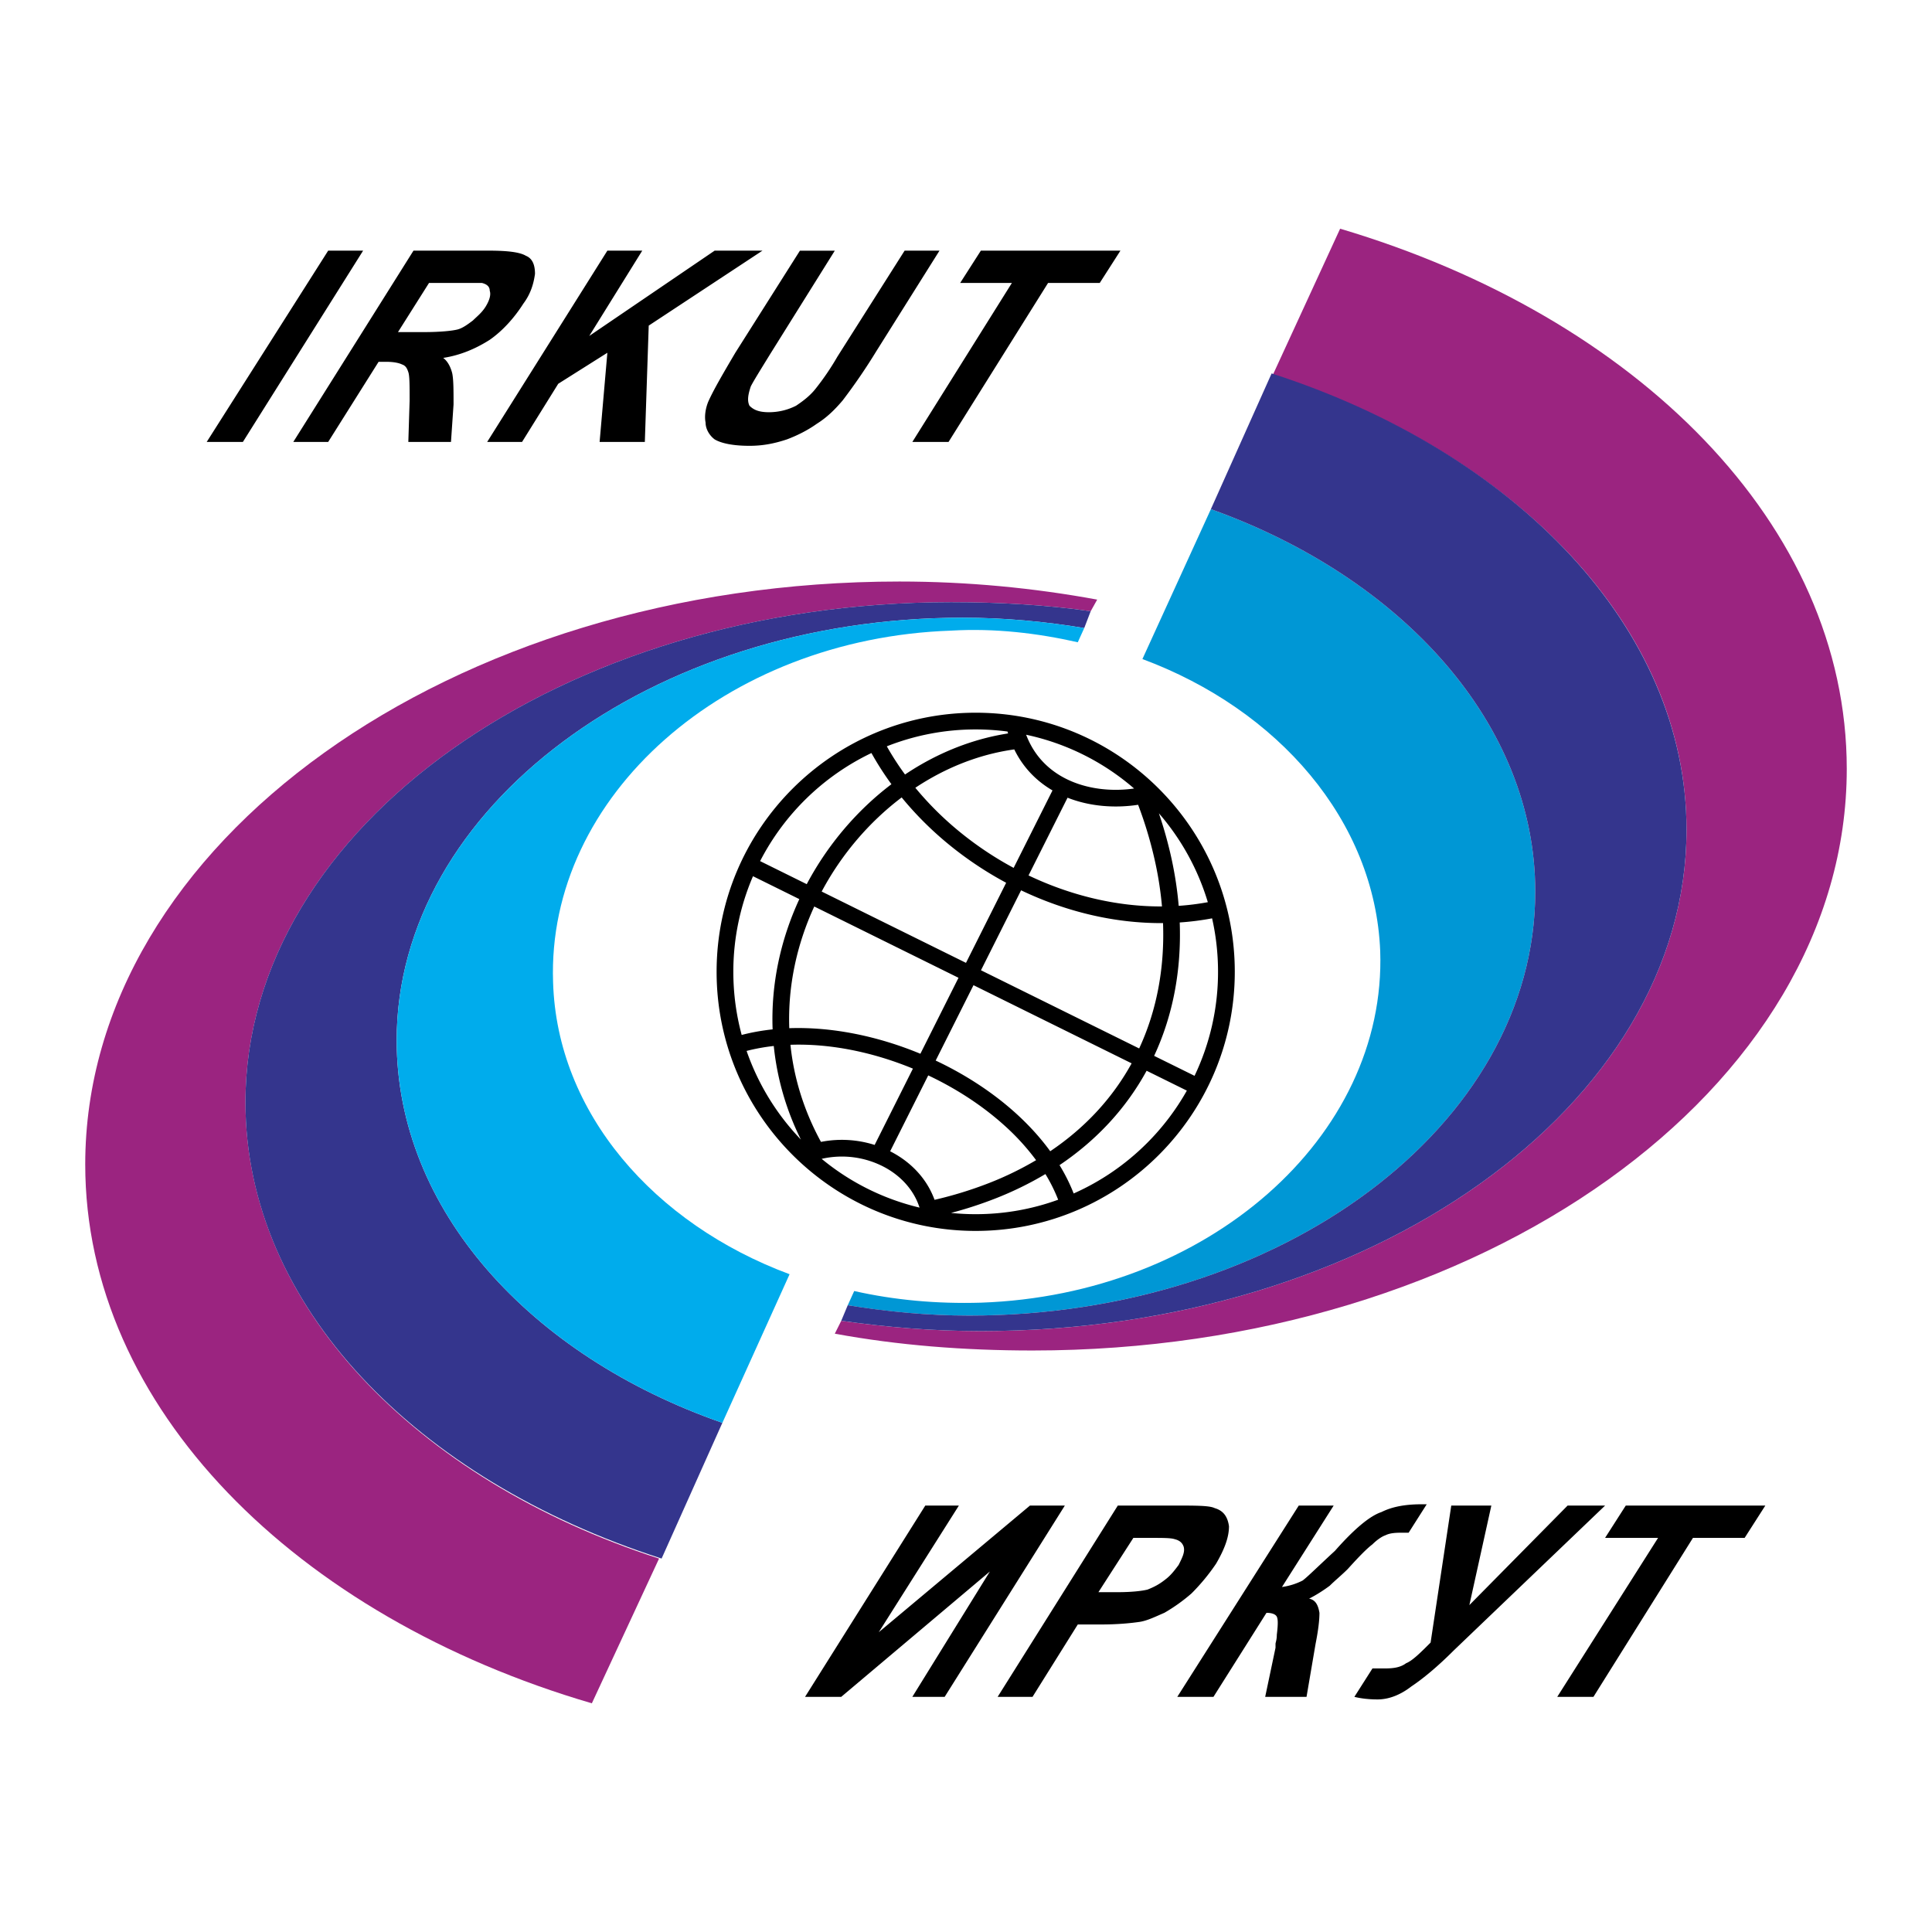 <svg xmlns="http://www.w3.org/2000/svg" width="2500" height="2500" viewBox="0 0 192.756 192.756"><path fill-rule="evenodd" clip-rule="evenodd" fill="#fff" d="M0 0h192.756v192.756H0V0z"/><path d="M109.467 59.824l-.648 1.159c-4.512-.643-9.152-.902-13.924-.902-38.812 0-70.403 22.437-70.403 49.901 0 20.116 16.891 37.65 41.263 45.517l-6.706 14.441c-29.528-8.64-50.545-29.527-50.545-53.769 0-31.978 36.491-58.152 81.231-58.152 6.835 0 13.411.643 19.732 1.805z" fill-rule="evenodd" clip-rule="evenodd" fill="#9b2480"/><path d="M108.818 60.983l-.643 1.677c-3.869-.646-7.996-1.032-12.121-1.032-31.077 0-56.478 18.954-56.478 42.164 0 16.891 13.281 31.462 32.494 38.166l-6.062 13.54c-24.499-7.866-41.519-25.272-41.519-45.517 0-27.464 31.592-49.901 70.403-49.901 4.774.001 9.415.26 13.926.903z" fill-rule="evenodd" clip-rule="evenodd" fill="#34358d"/><path d="M108.176 62.66l-.645 1.419c-3.996-.903-8.256-1.419-12.637-1.161-22.564.773-40.357 16.504-39.713 35.071.384 13.023 10.055 24.111 23.596 29.141l-6.706 14.828c-19.213-6.704-32.494-21.275-32.494-38.166 0-23.209 25.401-42.164 56.478-42.164 4.125 0 8.252.387 12.121 1.032z" fill-rule="evenodd" clip-rule="evenodd" fill="#00acec"/><path d="M83.289 133.062l.644-1.288c4.517.643 9.158 1.03 13.927 1.03 38.812 0 70.404-22.435 70.404-50.029 0-20.114-16.895-37.523-41.266-45.388l6.707-14.57c29.529 8.768 50.547 29.529 50.547 53.897 0 31.979-36.494 58.025-81.236 58.025-6.832 0-13.411-.516-19.727-1.677z" fill-rule="evenodd" clip-rule="evenodd" fill="#9b2480"/><path d="M84.58 130.226l.644-1.42c3.998.903 8.251 1.292 12.636 1.162 22.564-.774 40.486-16.506 39.844-35.072-.518-13.023-10.189-24.113-23.725-29.142l6.832-14.956c19.082 6.833 32.363 21.405 32.363 38.166 0 23.339-25.402 42.292-56.474 42.292-4.128 0-8.251-.387-12.12-1.03z" fill-rule="evenodd" clip-rule="evenodd" fill="#0097d5"/><path d="M83.932 131.773l.647-1.548c3.998.644 7.993 1.03 12.12 1.03 31.072 0 56.474-18.953 56.474-42.292 0-16.761-13.281-31.333-32.363-38.166l6.061-13.541c24.373 7.867 41.393 25.403 41.393 45.517 0 27.595-31.592 50.029-70.404 50.029-4.77.002-9.411-.386-13.928-1.029z" fill-rule="evenodd" clip-rule="evenodd" fill="#34358d"/><path d="M20.623 44.093l12.119-19.084h3.485L24.232 44.093h-3.609zm8.639 0h3.48l5.03-7.995h.773c.776 0 1.291.129 1.55.257.385.129.514.387.644.774.129.386.129 1.289.129 2.836l-.129 4.126h4.255l.256-3.739c0-1.418 0-2.45-.129-3.096-.127-.515-.386-1.159-.902-1.548 1.678-.257 3.225-.902 4.642-1.805 1.291-.901 2.452-2.191 3.354-3.609.773-1.031 1.032-2.063 1.161-2.965 0-.903-.259-1.546-.901-1.806-.647-.387-1.936-.516-3.74-.516h-7.482L29.262 44.093zm10.445-10.961l3.095-4.9h5.286c.518.129.773.388.773.774.129.387 0 .903-.386 1.549-.388.643-.902 1.029-1.291 1.417-.514.388-1.031.774-1.545.902-.518.129-1.676.259-3.355.259h-2.577v-.001zm8.898 10.961l11.991-19.084h3.48l-5.286 8.509 12.508-8.509h4.771l-11.346 7.478-.388 11.606h-4.512l.773-8.897-4.901 3.093-3.61 5.804h-3.48zm31.204-19.084l-6.447 10.187c-1.291 2.191-2.193 3.74-2.707 4.899-.259.645-.389 1.418-.259 2.063 0 .646.385 1.289.902 1.678.644.386 1.805.643 3.48.643 1.42 0 2.578-.257 3.739-.643 1.032-.389 2.063-.905 2.966-1.549 1.031-.645 1.805-1.418 2.578-2.321a57.623 57.623 0 0 0 3.354-4.9l6.318-10.057h-3.48l-6.705 10.574a25.964 25.964 0 0 1-2.194 3.223c-.514.645-1.161 1.161-1.934 1.675a5.96 5.96 0 0 1-2.708.646c-1.033 0-1.545-.257-1.934-.646-.259-.514-.129-1.159.13-1.934.259-.513.902-1.545 1.934-3.223l6.446-10.314h-3.479v-.001zm11.216 19.084l9.93-15.861h-5.159l2.063-3.223h13.926l-2.064 3.223h-5.156l-9.929 15.861h-3.611zM92.316 150.211h3.351l-7.992 12.635 15.084-12.635h3.48L94.25 169.295h-3.226l7.738-12.508-14.832 12.508h-3.609l11.995-19.084zm7.219 19.084h3.48l4.516-7.221h2.318c1.676 0 2.967-.13 3.869-.261.773-.125 1.547-.514 2.449-.901a17.126 17.126 0 0 0 2.709-1.934 20.121 20.121 0 0 0 2.451-2.966c.902-1.547 1.289-2.706 1.289-3.738-.129-.904-.518-1.547-1.42-1.806-.514-.258-1.805-.258-3.998-.258h-5.674l-11.989 19.085zm13.541-15.86h1.674c1.291 0 2.064 0 2.449.129.52.129.777.387.902.773.129.516-.125 1.032-.514 1.805-.389.518-.773 1.031-1.291 1.42-.643.514-1.158.773-1.805 1.03-.514.13-1.545.259-2.967.259h-1.934l3.486-5.416zm16.502-3.224h3.482l-5.158 8.124a6.483 6.483 0 0 0 2.064-.646c.512-.387 1.545-1.419 3.225-2.965 1.934-2.193 3.48-3.482 4.641-3.867 1.031-.517 2.32-.775 3.994-.775h.518l-1.803 2.836h-.52c-.643 0-1.285 0-1.805.261-.385.128-.902.514-1.287.9-.516.387-1.291 1.161-2.451 2.45-.645.644-1.287 1.16-1.805 1.676-.516.387-1.291.903-2.064 1.291.646.128.902.644 1.033 1.416 0 .776-.131 1.808-.387 3.097l-.902 5.286h-4.125l1.031-4.9v-.386c0-.13.129-.387.129-.904.125-1.03.125-1.547 0-1.805-.129-.258-.518-.388-1.031-.388l-5.289 8.383h-3.609l12.119-19.084zm15.215 0l-2.062 13.668c-1.029 1.031-1.807 1.805-2.447 2.063-.518.387-1.162.517-2.066.517h-1.287l-1.805 2.836c.514.128 1.289.257 2.32.257s2.191-.387 3.354-1.288c1.158-.774 2.578-1.935 4.254-3.612l15.086-14.44h-3.74l-9.801 9.929 2.193-9.929h-3.999v-.001zm10.574 19.084l10.059-15.86h-5.287l2.064-3.224h13.924l-2.064 3.224h-5.156l-9.928 15.86h-3.612z" fill-rule="evenodd" clip-rule="evenodd"/><path d="M97.342 122.809h-.002c-7.125-.001-13.586-2.901-18.267-7.583-4.678-4.679-7.576-11.14-7.577-18.264v-.008c.001-7.127 2.899-13.589 7.579-18.269 4.678-4.678 11.138-7.576 18.264-7.577h.008c7.129 0 13.592 2.899 18.27 7.579 4.678 4.678 7.576 11.139 7.578 18.264V96.96c-.002 7.127-2.9 13.591-7.58 18.271-4.678 4.679-11.139 7.576-18.266 7.578h-.007zm18.281-41.666a42.136 42.136 0 0 1 1.277 4.599c.336 1.562.568 3.108.699 4.634a25.635 25.635 0 0 0 2.906-.365 24.11 24.11 0 0 0-4.882-8.868zm5.307 10.48a27.22 27.22 0 0 1-3.229.411c.176 4.766-.676 9.281-2.553 13.309l4.033 1.992a24.044 24.044 0 0 0 2.342-10.375V96.951c0-1.829-.205-3.614-.593-5.328zm-2.518 17.189l-4.014-1.983c-2 3.662-4.898 6.866-8.689 9.416a18.02 18.02 0 0 1 1.412 2.828 24.238 24.238 0 0 0 7.312-5.023 24.227 24.227 0 0 0 3.979-5.238zm-12.838 10.884a16.27 16.27 0 0 0-1.273-2.56 34.055 34.055 0 0 1-5.002 2.441 39.952 39.952 0 0 1-4.413 1.437c.808.082 1.625.125 2.454.125h.008c2.886 0 5.658-.509 8.226-1.443zm-13.83.787a6.589 6.589 0 0 0-.161-.44v-.003c-.631-1.561-1.861-2.811-3.391-3.62a9.06 9.06 0 0 0-6.216-.802 24.09 24.09 0 0 0 9.768 4.865zm-11.838-6.788a27.11 27.11 0 0 1-2.707-9.337c-.928.104-1.833.266-2.711.493a24.208 24.208 0 0 0 5.418 8.844zm-5.908-10.437c.998-.261 2.03-.444 3.086-.557-.174-4.55.813-8.992 2.665-12.996l-4.623-2.285a24.056 24.056 0 0 0-1.961 9.534v.008c0 2.178.291 4.288.833 6.296zm1.838-17.344l4.651 2.299.039-.073c2.078-3.89 4.982-7.3 8.411-9.899-.731-1-1.397-2.038-1.994-3.111a24.295 24.295 0 0 0-11.107 10.784zm12.642-11.453a27.991 27.991 0 0 0 1.817 2.812c.525-.352 1.06-.686 1.604-1 2.691-1.548 5.623-2.623 8.677-3.098-.018-.063-.035-.126-.055-.19a24.296 24.296 0 0 0-3.176-.209h-.008a24.068 24.068 0 0 0-8.859 1.685zm13.899-1.156c.871 2.302 2.539 3.807 4.523 4.647 1.926.814 4.15 1.018 6.248.718a24.123 24.123 0 0 0-10.771-5.365zm10.525 32.785l-15.777-7.798-3.773 7.52c2.891 1.361 5.578 3.101 7.843 5.12 1.357 1.212 2.57 2.528 3.586 3.927 3.541-2.384 6.25-5.366 8.121-8.769zm-17.273-8.536l-14.39-7.112c-1.724 3.747-2.647 7.895-2.493 12.141 4.274-.15 8.848.795 13.08 2.551l3.803-7.58zm-13.65-8.604l14.397 7.115 4.008-7.992a35.443 35.443 0 0 1-6.691-4.645 33.368 33.368 0 0 1-3.733-3.868c-3.25 2.458-6.002 5.684-7.967 9.362l-.014.028zm15.892 7.854l15.783 7.801c1.752-3.776 2.547-8.019 2.381-12.508-4.85.039-9.723-1.152-14.162-3.27l-4.002 7.977zm-6.548-18.208a31.613 31.613 0 0 0 3.473 3.588 33.75 33.75 0 0 0 6.335 4.405l3.877-7.729c-1.586-.926-2.928-2.271-3.814-4.091-2.969.411-5.832 1.439-8.459 2.952-.48.276-.95.568-1.412.875zm11.294 8.747c4.182 1.992 8.76 3.116 13.314 3.093a35.259 35.259 0 0 0-.662-4.349 40.603 40.603 0 0 0-1.719-5.794c-2.336.358-4.838.164-7.041-.706l-3.892 7.756zm.754 28.407a23.369 23.369 0 0 0-3.285-3.573c-2.162-1.928-4.724-3.588-7.476-4.885l-3.8 7.572.158.082c1.866.987 3.373 2.529 4.159 4.471h.001c.039.096.077.192.112.29a39.219 39.219 0 0 0 5.453-1.681 32.278 32.278 0 0 0 4.678-2.276zm-12.289-9.133c-3.968-1.637-8.237-2.519-12.22-2.378l.031.289c.359 3.14 1.329 6.312 3.015 9.399a10.79 10.79 0 0 1 5.355.303l3.819-7.613z"/></svg>